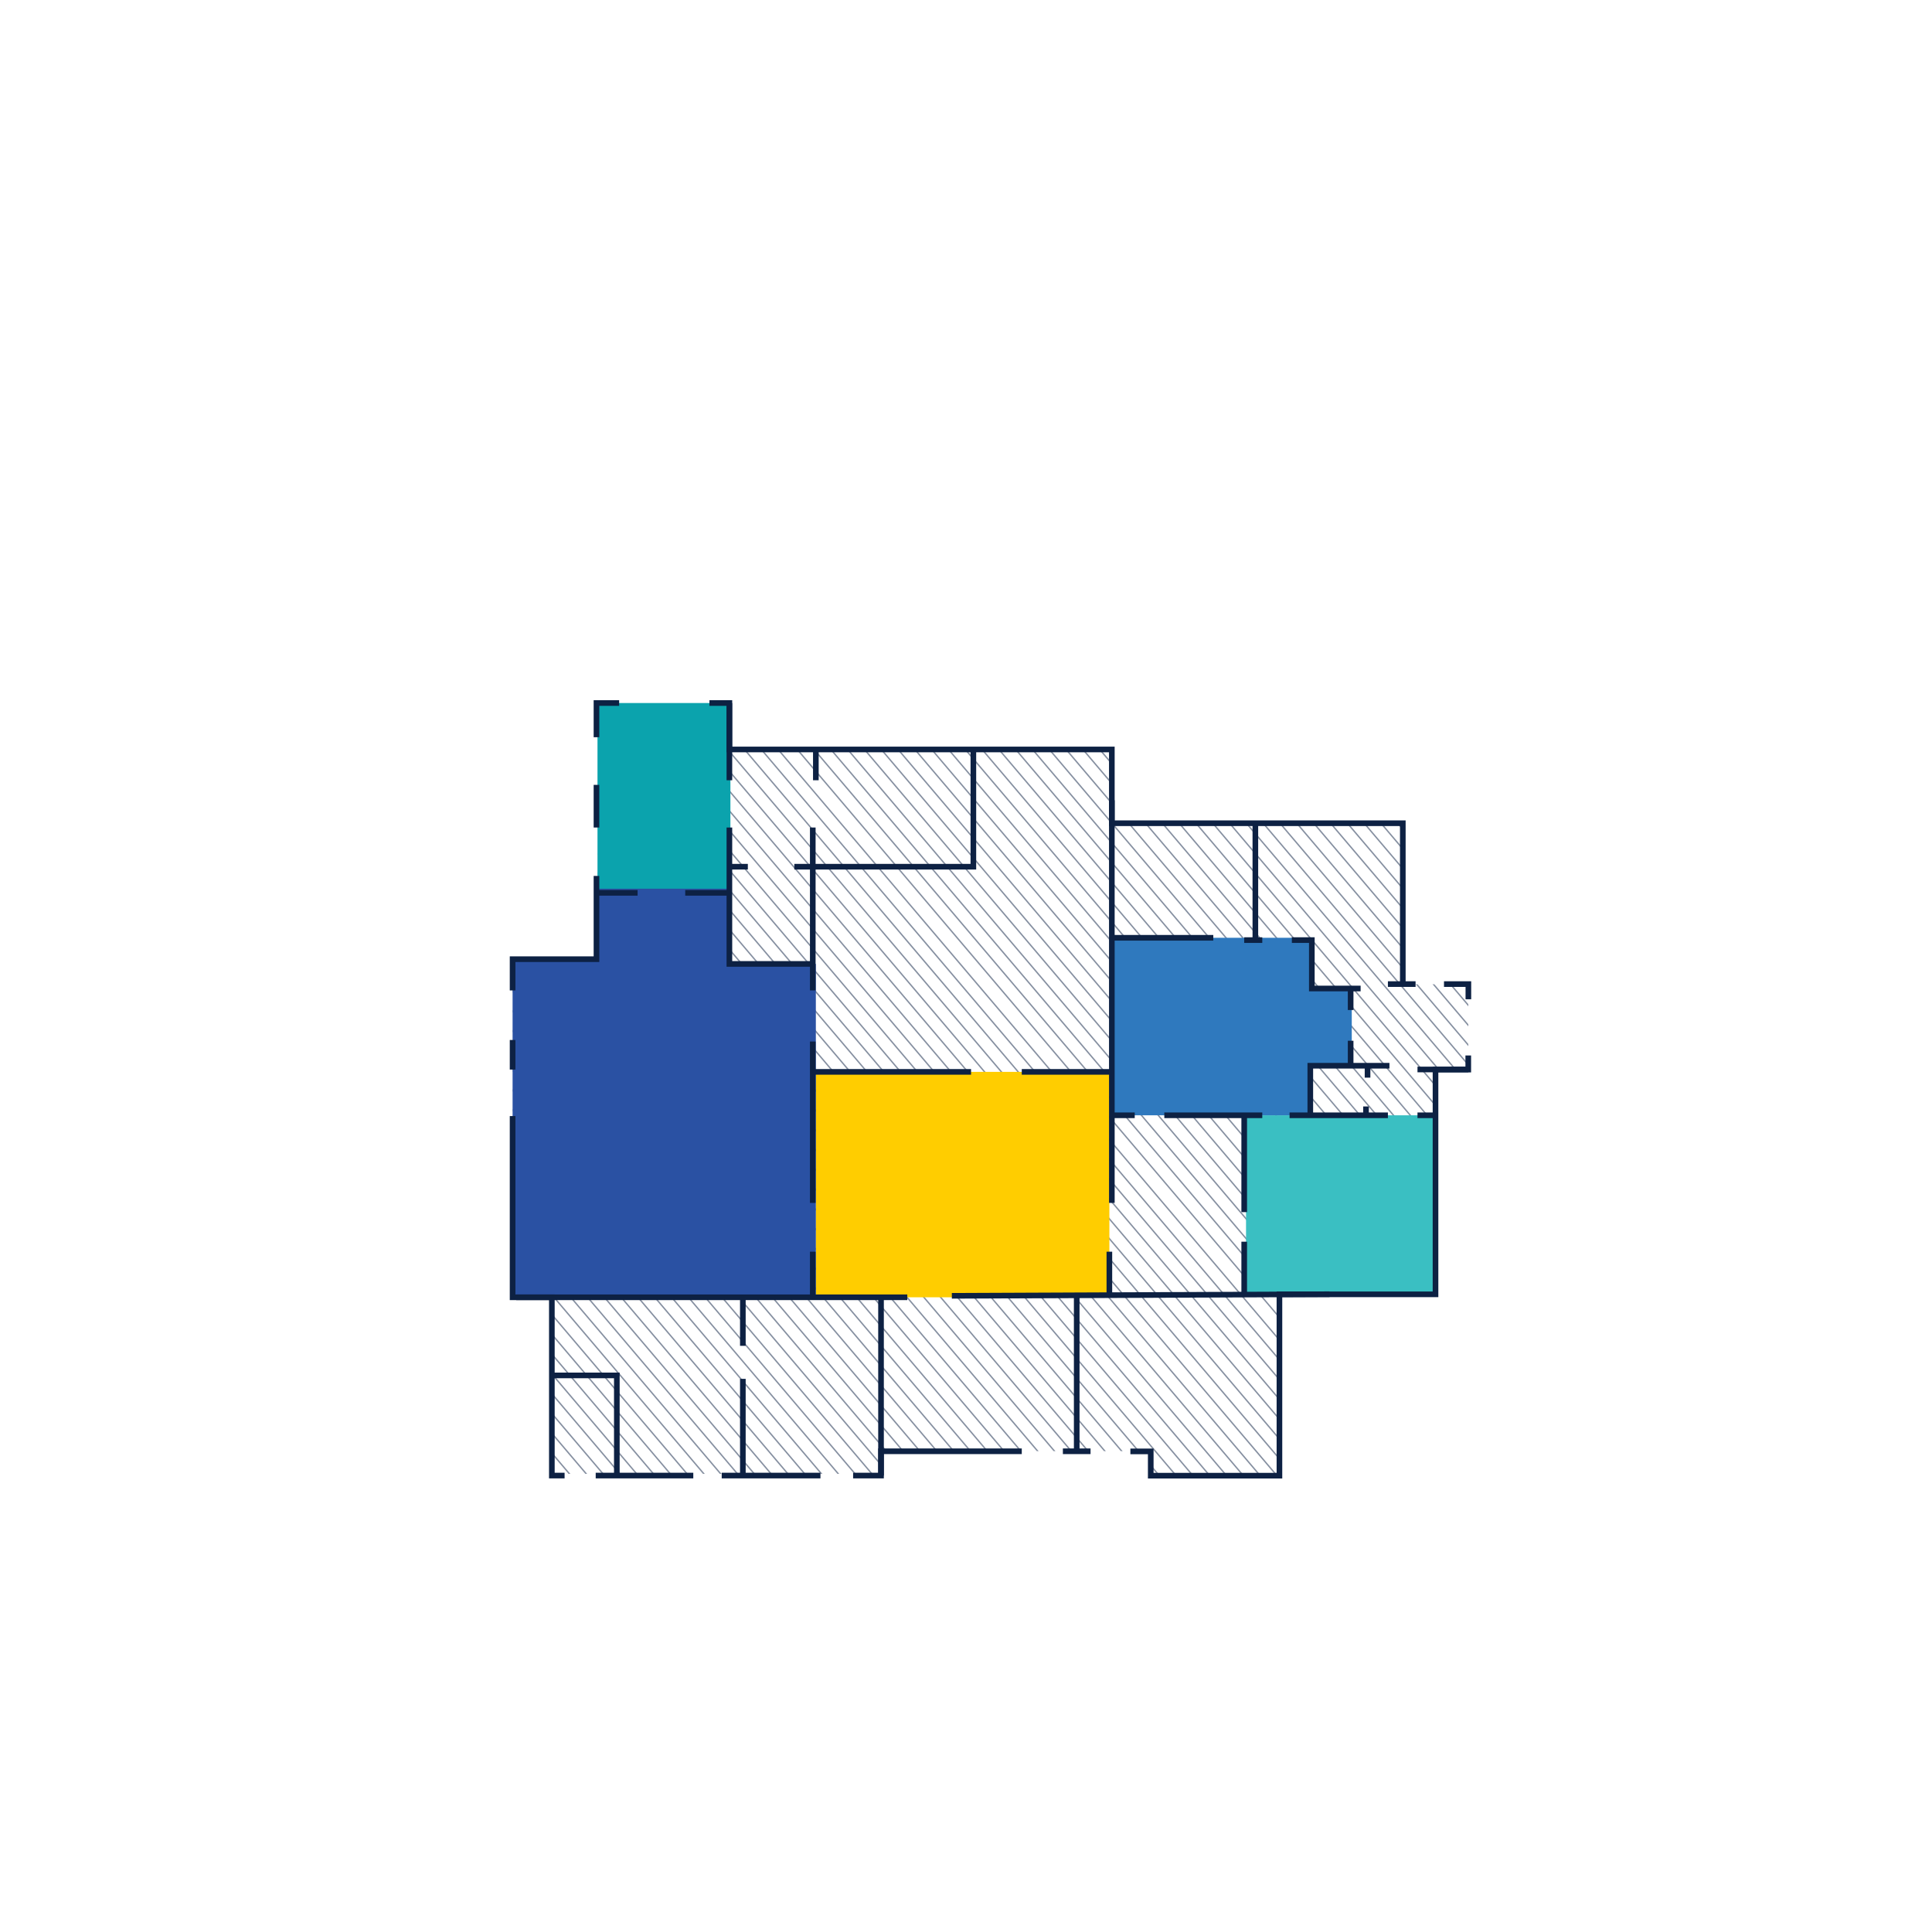 <?xml version="1.0" encoding="UTF-8"?><svg xmlns="http://www.w3.org/2000/svg" xmlns:xlink="http://www.w3.org/1999/xlink" id="Layer_162e96dffea261" viewBox="0 0 1177.059 1169.727" aria-hidden="true" width="1177px" height="1169px"><defs><linearGradient class="cerosgradient" data-cerosgradient="true" id="CerosGradient_id76fda8a57" gradientUnits="userSpaceOnUse" x1="50%" y1="100%" x2="50%" y2="0%"><stop offset="0%" stop-color="#d1d1d1"/><stop offset="100%" stop-color="#d1d1d1"/></linearGradient><linearGradient/><style>.cls-1-62e96dffea261,.cls-2-62e96dffea261,.cls-3-62e96dffea261{fill:none;}.cls-4-62e96dffea261{clip-path:url(#clippath62e96dffea261);}.cls-5-62e96dffea261{fill:#ffcd00;}.cls-6-62e96dffea261{fill:#2f79be;}.cls-7-62e96dffea261{fill:#0ba3ad;}.cls-8-62e96dffea261{fill:#2a51a3;}.cls-9-62e96dffea261{fill:#3abfc2;}.cls-2-62e96dffea261{stroke-width:.86px;}.cls-2-62e96dffea261,.cls-3-62e96dffea261{stroke:#0d2143;stroke-miterlimit:10;}.cls-3-62e96dffea261{stroke-width:3.439px;}.cls-10-62e96dffea261{opacity:.5;}</style><clipPath id="clippath62e96dffea261"><polygon class="cls-1-62e96dffea261" points="365.244 429.181 444.295 428.531 444.295 456.833 675.926 456.833 675.926 501.799 854.803 501.799 854.803 599.851 894.773 599.851 894.773 651.422 874.81 651.422 874.81 788.885 779.668 788.885 779.668 899.427 701.219 899.427 701.219 884.622 536.726 884.622 536.038 898.471 336.068 898.471 336.068 790.758 312.136 790.758 312.136 584.663 363.274 584.663 365.244 429.181"/></clipPath></defs><polyline class="cls-3-62e96dffea261" points="894.773 609.098 894.773 599.851 879.913 599.851"/><line class="cls-3-62e96dffea261" x1="894.773" y1="651.901" x2="863.753" y2="651.901"/><g><g class="cls-4-62e96dffea261"><g class="cls-10-62e96dffea261"><g><g><line class="cls-2-62e96dffea261" x1="161.68" y1="402.653" x2="697.284" y2="1033.583"/><line class="cls-2-62e96dffea261" x1="167.633" y1="397.6" x2="703.237" y2="1028.529"/><line class="cls-2-62e96dffea261" x1="173.586" y1="392.546" x2="709.19" y2="1023.475"/><line class="cls-2-62e96dffea261" x1="179.54" y1="387.492" x2="715.143" y2="1018.421"/><line class="cls-2-62e96dffea261" x1="185.493" y1="382.438" x2="721.096" y2="1013.368"/><line class="cls-2-62e96dffea261" x1="191.446" y1="377.385" x2="727.05" y2="1008.314"/><line class="cls-2-62e96dffea261" x1="197.399" y1="372.331" x2="733.003" y2="1003.26"/><line class="cls-2-62e96dffea261" x1="203.352" y1="367.277" x2="738.956" y2="998.206"/><line class="cls-2-62e96dffea261" x1="209.305" y1="362.223" x2="744.909" y2="993.153"/><line class="cls-2-62e96dffea261" x1="215.259" y1="357.17" x2="750.862" y2="988.099"/><line class="cls-2-62e96dffea261" x1="221.212" y1="352.116" x2="756.815" y2="983.045"/><line class="cls-2-62e96dffea261" x1="227.165" y1="347.062" x2="762.769" y2="977.992"/><line class="cls-2-62e96dffea261" x1="233.118" y1="342.009" x2="768.722" y2="972.938"/><line class="cls-2-62e96dffea261" x1="239.071" y1="336.955" x2="774.675" y2="967.884"/><line class="cls-2-62e96dffea261" x1="245.025" y1="331.901" x2="780.628" y2="962.83"/><line class="cls-2-62e96dffea261" x1="250.978" y1="326.847" x2="786.581" y2="957.777"/><line class="cls-2-62e96dffea261" x1="256.931" y1="321.794" x2="792.535" y2="952.723"/><line class="cls-2-62e96dffea261" x1="262.884" y1="316.74" x2="798.488" y2="947.669"/><line class="cls-2-62e96dffea261" x1="268.837" y1="311.686" x2="804.441" y2="942.615"/><line class="cls-2-62e96dffea261" x1="274.791" y1="306.632" x2="810.394" y2="937.562"/><line class="cls-2-62e96dffea261" x1="280.744" y1="301.579" x2="816.347" y2="932.508"/><line class="cls-2-62e96dffea261" x1="286.697" y1="296.525" x2="822.301" y2="927.454"/><line class="cls-2-62e96dffea261" x1="292.65" y1="291.471" x2="828.254" y2="922.4"/><line class="cls-2-62e96dffea261" x1="298.603" y1="286.417" x2="834.207" y2="917.347"/><line class="cls-2-62e96dffea261" x1="304.556" y1="281.364" x2="840.16" y2="912.293"/><line class="cls-2-62e96dffea261" x1="310.51" y1="276.31" x2="846.113" y2="907.239"/><line class="cls-2-62e96dffea261" x1="316.463" y1="271.256" x2="852.066" y2="902.186"/></g><g><line class="cls-2-62e96dffea261" x1=".328" y1="538.519" x2="535.931" y2="1169.449"/><line class="cls-2-62e96dffea261" x1="6.281" y1="533.466" x2="541.884" y2="1164.395"/><line class="cls-2-62e96dffea261" x1="12.234" y1="528.412" x2="547.838" y2="1159.341"/><line class="cls-2-62e96dffea261" x1="18.187" y1="523.358" x2="553.791" y2="1154.288"/><line class="cls-2-62e96dffea261" x1="24.14" y1="518.305" x2="559.744" y2="1149.234"/><line class="cls-2-62e96dffea261" x1="30.094" y1="513.251" x2="565.697" y2="1144.18"/><line class="cls-2-62e96dffea261" x1="36.047" y1="508.197" x2="571.65" y2="1139.126"/><line class="cls-2-62e96dffea261" x1="42" y1="503.143" x2="577.604" y2="1134.073"/><line class="cls-2-62e96dffea261" x1="47.953" y1="498.09" x2="583.557" y2="1129.019"/><line class="cls-2-62e96dffea261" x1="53.906" y1="493.036" x2="589.51" y2="1123.965"/><line class="cls-2-62e96dffea261" x1="59.86" y1="487.982" x2="595.463" y2="1118.911"/><line class="cls-2-62e96dffea261" x1="65.813" y1="482.928" x2="601.416" y2="1113.858"/><line class="cls-2-62e96dffea261" x1="71.766" y1="477.875" x2="607.37" y2="1108.804"/><line class="cls-2-62e96dffea261" x1="77.719" y1="472.821" x2="613.323" y2="1103.75"/><line class="cls-2-62e96dffea261" x1="83.672" y1="467.767" x2="619.276" y2="1098.697"/><line class="cls-2-62e96dffea261" x1="89.625" y1="462.713" x2="625.229" y2="1093.643"/><line class="cls-2-62e96dffea261" x1="95.579" y1="457.66" x2="631.182" y2="1088.589"/><line class="cls-2-62e96dffea261" x1="101.532" y1="452.606" x2="637.135" y2="1083.535"/><line class="cls-2-62e96dffea261" x1="107.485" y1="447.552" x2="643.089" y2="1078.482"/><line class="cls-2-62e96dffea261" x1="113.438" y1="442.499" x2="649.042" y2="1073.428"/><line class="cls-2-62e96dffea261" x1="119.391" y1="437.445" x2="654.995" y2="1068.374"/><line class="cls-2-62e96dffea261" x1="125.345" y1="432.391" x2="660.948" y2="1063.32"/><line class="cls-2-62e96dffea261" x1="131.298" y1="427.337" x2="666.901" y2="1058.267"/><line class="cls-2-62e96dffea261" x1="137.251" y1="422.284" x2="672.855" y2="1053.213"/><line class="cls-2-62e96dffea261" x1="143.204" y1="417.23" x2="678.808" y2="1048.159"/><line class="cls-2-62e96dffea261" x1="149.157" y1="412.176" x2="684.761" y2="1043.105"/><line class="cls-2-62e96dffea261" x1="155.11" y1="407.122" x2="690.714" y2="1038.052"/></g></g><g><g><line class="cls-2-62e96dffea261" x1="486.345" y1="131.675" x2="1021.949" y2="762.604"/><line class="cls-2-62e96dffea261" x1="492.298" y1="126.621" x2="1027.902" y2="757.551"/><line class="cls-2-62e96dffea261" x1="498.252" y1="121.568" x2="1033.855" y2="752.497"/><line class="cls-2-62e96dffea261" x1="504.205" y1="116.514" x2="1039.808" y2="747.443"/><line class="cls-2-62e96dffea261" x1="510.158" y1="111.46" x2="1045.762" y2="742.39"/><line class="cls-2-62e96dffea261" x1="516.111" y1="106.407" x2="1051.715" y2="737.336"/><line class="cls-2-62e96dffea261" x1="522.064" y1="101.353" x2="1057.668" y2="732.282"/><line class="cls-2-62e96dffea261" x1="528.018" y1="96.299" x2="1063.621" y2="727.228"/><line class="cls-2-62e96dffea261" x1="533.971" y1="91.245" x2="1069.574" y2="722.175"/><line class="cls-2-62e96dffea261" x1="539.924" y1="86.192" x2="1075.528" y2="717.121"/><line class="cls-2-62e96dffea261" x1="545.877" y1="81.138" x2="1081.481" y2="712.067"/><line class="cls-2-62e96dffea261" x1="551.83" y1="76.084" x2="1087.434" y2="707.013"/><line class="cls-2-62e96dffea261" x1="557.783" y1="71.03" x2="1093.387" y2="701.96"/><line class="cls-2-62e96dffea261" x1="563.737" y1="65.977" x2="1099.34" y2="696.906"/><line class="cls-2-62e96dffea261" x1="569.69" y1="60.923" x2="1105.293" y2="691.852"/><line class="cls-2-62e96dffea261" x1="575.643" y1="55.869" x2="1111.247" y2="686.799"/><line class="cls-2-62e96dffea261" x1="581.596" y1="50.815" x2="1117.2" y2="681.745"/><line class="cls-2-62e96dffea261" x1="587.549" y1="45.762" x2="1123.153" y2="676.691"/><line class="cls-2-62e96dffea261" x1="593.503" y1="40.708" x2="1129.106" y2="671.637"/><line class="cls-2-62e96dffea261" x1="599.456" y1="35.654" x2="1135.059" y2="666.584"/><line class="cls-2-62e96dffea261" x1="605.409" y1="30.601" x2="1141.013" y2="661.53"/><line class="cls-2-62e96dffea261" x1="611.362" y1="25.547" x2="1146.966" y2="656.476"/><line class="cls-2-62e96dffea261" x1="617.315" y1="20.493" x2="1152.919" y2="651.422"/><line class="cls-2-62e96dffea261" x1="623.268" y1="15.439" x2="1158.872" y2="646.369"/><line class="cls-2-62e96dffea261" x1="629.222" y1="10.386" x2="1164.825" y2="641.315"/><line class="cls-2-62e96dffea261" x1="635.175" y1="5.332" x2="1170.778" y2="636.261"/><line class="cls-2-62e96dffea261" x1="641.128" y1=".278" x2="1176.732" y2="631.207"/></g><g><line class="cls-2-62e96dffea261" x1="324.993" y1="267.541" x2="860.597" y2="898.471"/><line class="cls-2-62e96dffea261" x1="330.946" y1="262.488" x2="866.55" y2="893.417"/><line class="cls-2-62e96dffea261" x1="336.899" y1="257.434" x2="872.503" y2="888.363"/><line class="cls-2-62e96dffea261" x1="342.852" y1="252.38" x2="878.456" y2="883.309"/><line class="cls-2-62e96dffea261" x1="348.806" y1="247.326" x2="884.409" y2="878.256"/><line class="cls-2-62e96dffea261" x1="354.759" y1="242.273" x2="890.362" y2="873.202"/><line class="cls-2-62e96dffea261" x1="360.712" y1="237.219" x2="896.316" y2="868.148"/><line class="cls-2-62e96dffea261" x1="366.665" y1="232.165" x2="902.269" y2="863.095"/><line class="cls-2-62e96dffea261" x1="372.618" y1="227.111" x2="908.222" y2="858.041"/><line class="cls-2-62e96dffea261" x1="378.572" y1="222.058" x2="914.175" y2="852.987"/><line class="cls-2-62e96dffea261" x1="384.525" y1="217.004" x2="920.128" y2="847.933"/><line class="cls-2-62e96dffea261" x1="390.478" y1="211.95" x2="926.082" y2="842.88"/><line class="cls-2-62e96dffea261" x1="396.431" y1="206.897" x2="932.035" y2="837.826"/><line class="cls-2-62e96dffea261" x1="402.384" y1="201.843" x2="937.988" y2="832.772"/><line class="cls-2-62e96dffea261" x1="408.337" y1="196.789" x2="943.941" y2="827.718"/><line class="cls-2-62e96dffea261" x1="414.291" y1="191.735" x2="949.894" y2="822.665"/><line class="cls-2-62e96dffea261" x1="420.244" y1="186.682" x2="955.847" y2="817.611"/><line class="cls-2-62e96dffea261" x1="426.197" y1="181.628" x2="961.801" y2="812.557"/><line class="cls-2-62e96dffea261" x1="432.15" y1="176.574" x2="967.754" y2="807.503"/><line class="cls-2-62e96dffea261" x1="438.103" y1="171.52" x2="973.707" y2="802.45"/><line class="cls-2-62e96dffea261" x1="444.057" y1="166.467" x2="979.66" y2="797.396"/><line class="cls-2-62e96dffea261" x1="450.01" y1="161.413" x2="985.613" y2="792.342"/><line class="cls-2-62e96dffea261" x1="455.963" y1="156.359" x2="991.567" y2="787.289"/><line class="cls-2-62e96dffea261" x1="461.916" y1="151.306" x2="997.52" y2="782.235"/><line class="cls-2-62e96dffea261" x1="467.869" y1="146.252" x2="1003.473" y2="777.181"/><line class="cls-2-62e96dffea261" x1="473.823" y1="141.198" x2="1009.426" y2="772.127"/><line class="cls-2-62e96dffea261" x1="479.776" y1="136.144" x2="1015.379" y2="767.074"/></g></g></g></g><rect class="cls-9-62e96dffea261" x="759.237" y="679.826" width="116.681" height="109.319"/><rect class="cls-7-62e96dffea261" x="363.89" y="428.531" width="81.021" height="115.694"/><polygon class="cls-6-62e96dffea261" points="823.691 602.54 798.412 602.54 798.412 571.626 677.431 571.626 677.431 679.826 798.412 679.826 798.412 649.614 823.691 649.614 823.691 602.54"/><rect class="cls-5-62e96dffea261" x="496.947" y="653.362" width="178.978" height="137.397"/><polygon class="cls-8-62e96dffea261" points="445.24 587.552 445.24 541.714 362.802 541.714 362.802 584.416 312.136 584.416 312.136 789.145 496.998 789.145 496.998 587.552 445.24 587.552"/><polyline class="cls-3-62e96dffea261" points="432.124 428.531 444.295 428.531 444.295 456.833 677.431 456.833 677.431 501.799 854.803 501.799 854.803 599.851 862.582 599.851 845.72 599.851"/><polyline class="cls-3-62e96dffea261" points="688.737 884.692 701.149 884.692 701.149 899.497 779.598 899.497 779.598 788.955 874.74 788.955 874.74 651.97 894.703 651.97 894.703 643.361"/><line class="cls-3-62e96dffea261" x1="647.587" y1="884.622" x2="664.45" y2="884.622"/><polyline class="cls-3-62e96dffea261" points="519.715 899.427 536.726 899.427 536.726 884.622 622.528 884.622"/><line class="cls-3-62e96dffea261" x1="439.619" y1="899.427" x2="499.808" y2="899.427"/><line class="cls-3-62e96dffea261" x1="362.802" y1="899.427" x2="422.288" y2="899.427"/><polyline class="cls-3-62e96dffea261" points="312.136 680.295 312.136 790.758 336.068 790.758 336.068 899.427 343.831 899.427"/><line class="cls-3-62e96dffea261" x1="312.136" y1="633.923" x2="312.136" y2="651.957"/><polyline class="cls-3-62e96dffea261" points="363.274 533.92 363.274 584.663 312.136 584.663 312.136 603.712"/><line class="cls-3-62e96dffea261" x1="363.274" y1="478.415" x2="363.274" y2="504.411"/><line class="cls-3-62e96dffea261" x1="363.274" y1="544.225" x2="388.329" y2="544.225"/><line class="cls-3-62e96dffea261" x1="417.37" y1="544.225" x2="445.24" y2="544.225"/><line class="cls-3-62e96dffea261" x1="444.295" y1="428.531" x2="444.295" y2="475.605"/><polyline class="cls-3-62e96dffea261" points="444.295 504.411 444.295 587.552 495.124 587.552"/><line class="cls-3-62e96dffea261" x1="495.124" y1="504.411" x2="495.124" y2="603.712"/><line class="cls-3-62e96dffea261" x1="444.295" y1="528.299" x2="455.544" y2="528.299"/><polyline class="cls-3-62e96dffea261" points="483.882 528.299 593.019 528.299 593.019 456.833"/><line class="cls-3-62e96dffea261" x1="496.998" y1="456.833" x2="496.998" y2="475.605"/><line class="cls-3-62e96dffea261" x1="495.124" y1="634.86" x2="495.124" y2="733.224"/><line class="cls-3-62e96dffea261" x1="495.124" y1="789.861" x2="495.124" y2="762.967"/><line class="cls-3-62e96dffea261" x1="314.322" y1="790.758" x2="552.737" y2="790.758"/><line class="cls-3-62e96dffea261" x1="579.904" y1="789.861" x2="810.122" y2="788.885"/><polyline class="cls-3-62e96dffea261" points="336.068 838.379 375.682 838.379 375.682 899.427"/><line class="cls-3-62e96dffea261" x1="452.5" y1="790.758" x2="452.5" y2="820.346"/><line class="cls-3-62e96dffea261" x1="452.5" y1="840.487" x2="452.5" y2="899.427"/><line class="cls-3-62e96dffea261" x1="536.726" y1="899.427" x2="536.726" y2="792.007"/><line class="cls-3-62e96dffea261" x1="656.019" y1="884.622" x2="656.019" y2="789.861"/><line class="cls-3-62e96dffea261" x1="758.129" y1="789.105" x2="758.129" y2="756.878"/><line class="cls-3-62e96dffea261" x1="675.926" y1="789.454" x2="675.926" y2="762.967"/><line class="cls-3-62e96dffea261" x1="758.129" y1="738.844" x2="758.129" y2="678.889"/><line class="cls-3-62e96dffea261" x1="709.416" y1="679.826" x2="769.137" y2="679.826"/><line class="cls-3-62e96dffea261" x1="785.765" y1="679.826" x2="845.72" y2="679.826"/><line class="cls-3-62e96dffea261" x1="677.431" y1="487.783" x2="677.431" y2="733.224"/><line class="cls-3-62e96dffea261" x1="691.383" y1="679.826" x2="677.431" y2="679.826"/><line class="cls-3-62e96dffea261" x1="677.431" y1="653.362" x2="622.528" y2="653.362"/><line class="cls-3-62e96dffea261" x1="591.614" y1="653.362" x2="495.124" y2="653.362"/><line class="cls-3-62e96dffea261" x1="764.921" y1="501.799" x2="764.921" y2="571.626"/><line class="cls-3-62e96dffea261" x1="677.431" y1="571.626" x2="739.276" y2="571.626"/><line class="cls-3-62e96dffea261" x1="758.129" y1="573.031" x2="769.137" y2="573.031"/><polyline class="cls-3-62e96dffea261" points="787.17 573.031 799.348 573.031 799.348 602.541 829.092 602.541"/><line class="cls-3-62e96dffea261" x1="823.002" y1="602.541" x2="823.002" y2="615.656"/><line class="cls-3-62e96dffea261" x1="823.002" y1="634.392" x2="823.002" y2="650.47"/><polyline class="cls-3-62e96dffea261" points="798.412 679.826 798.412 649.615 846.657 649.615"/><line class="cls-3-62e96dffea261" x1="832.37" y1="679.826" x2="832.37" y2="674.44"/><line class="cls-3-62e96dffea261" x1="833.307" y1="649.615" x2="833.307" y2="656.875"/></g><polyline class="cls-3-62e96dffea261" points="377.088 428.531 363.274 428.531 363.274 449.374"/><line class="cls-3-62e96dffea261" x1="863.753" y1="679.826" x2="874.81" y2="679.826"/></svg>